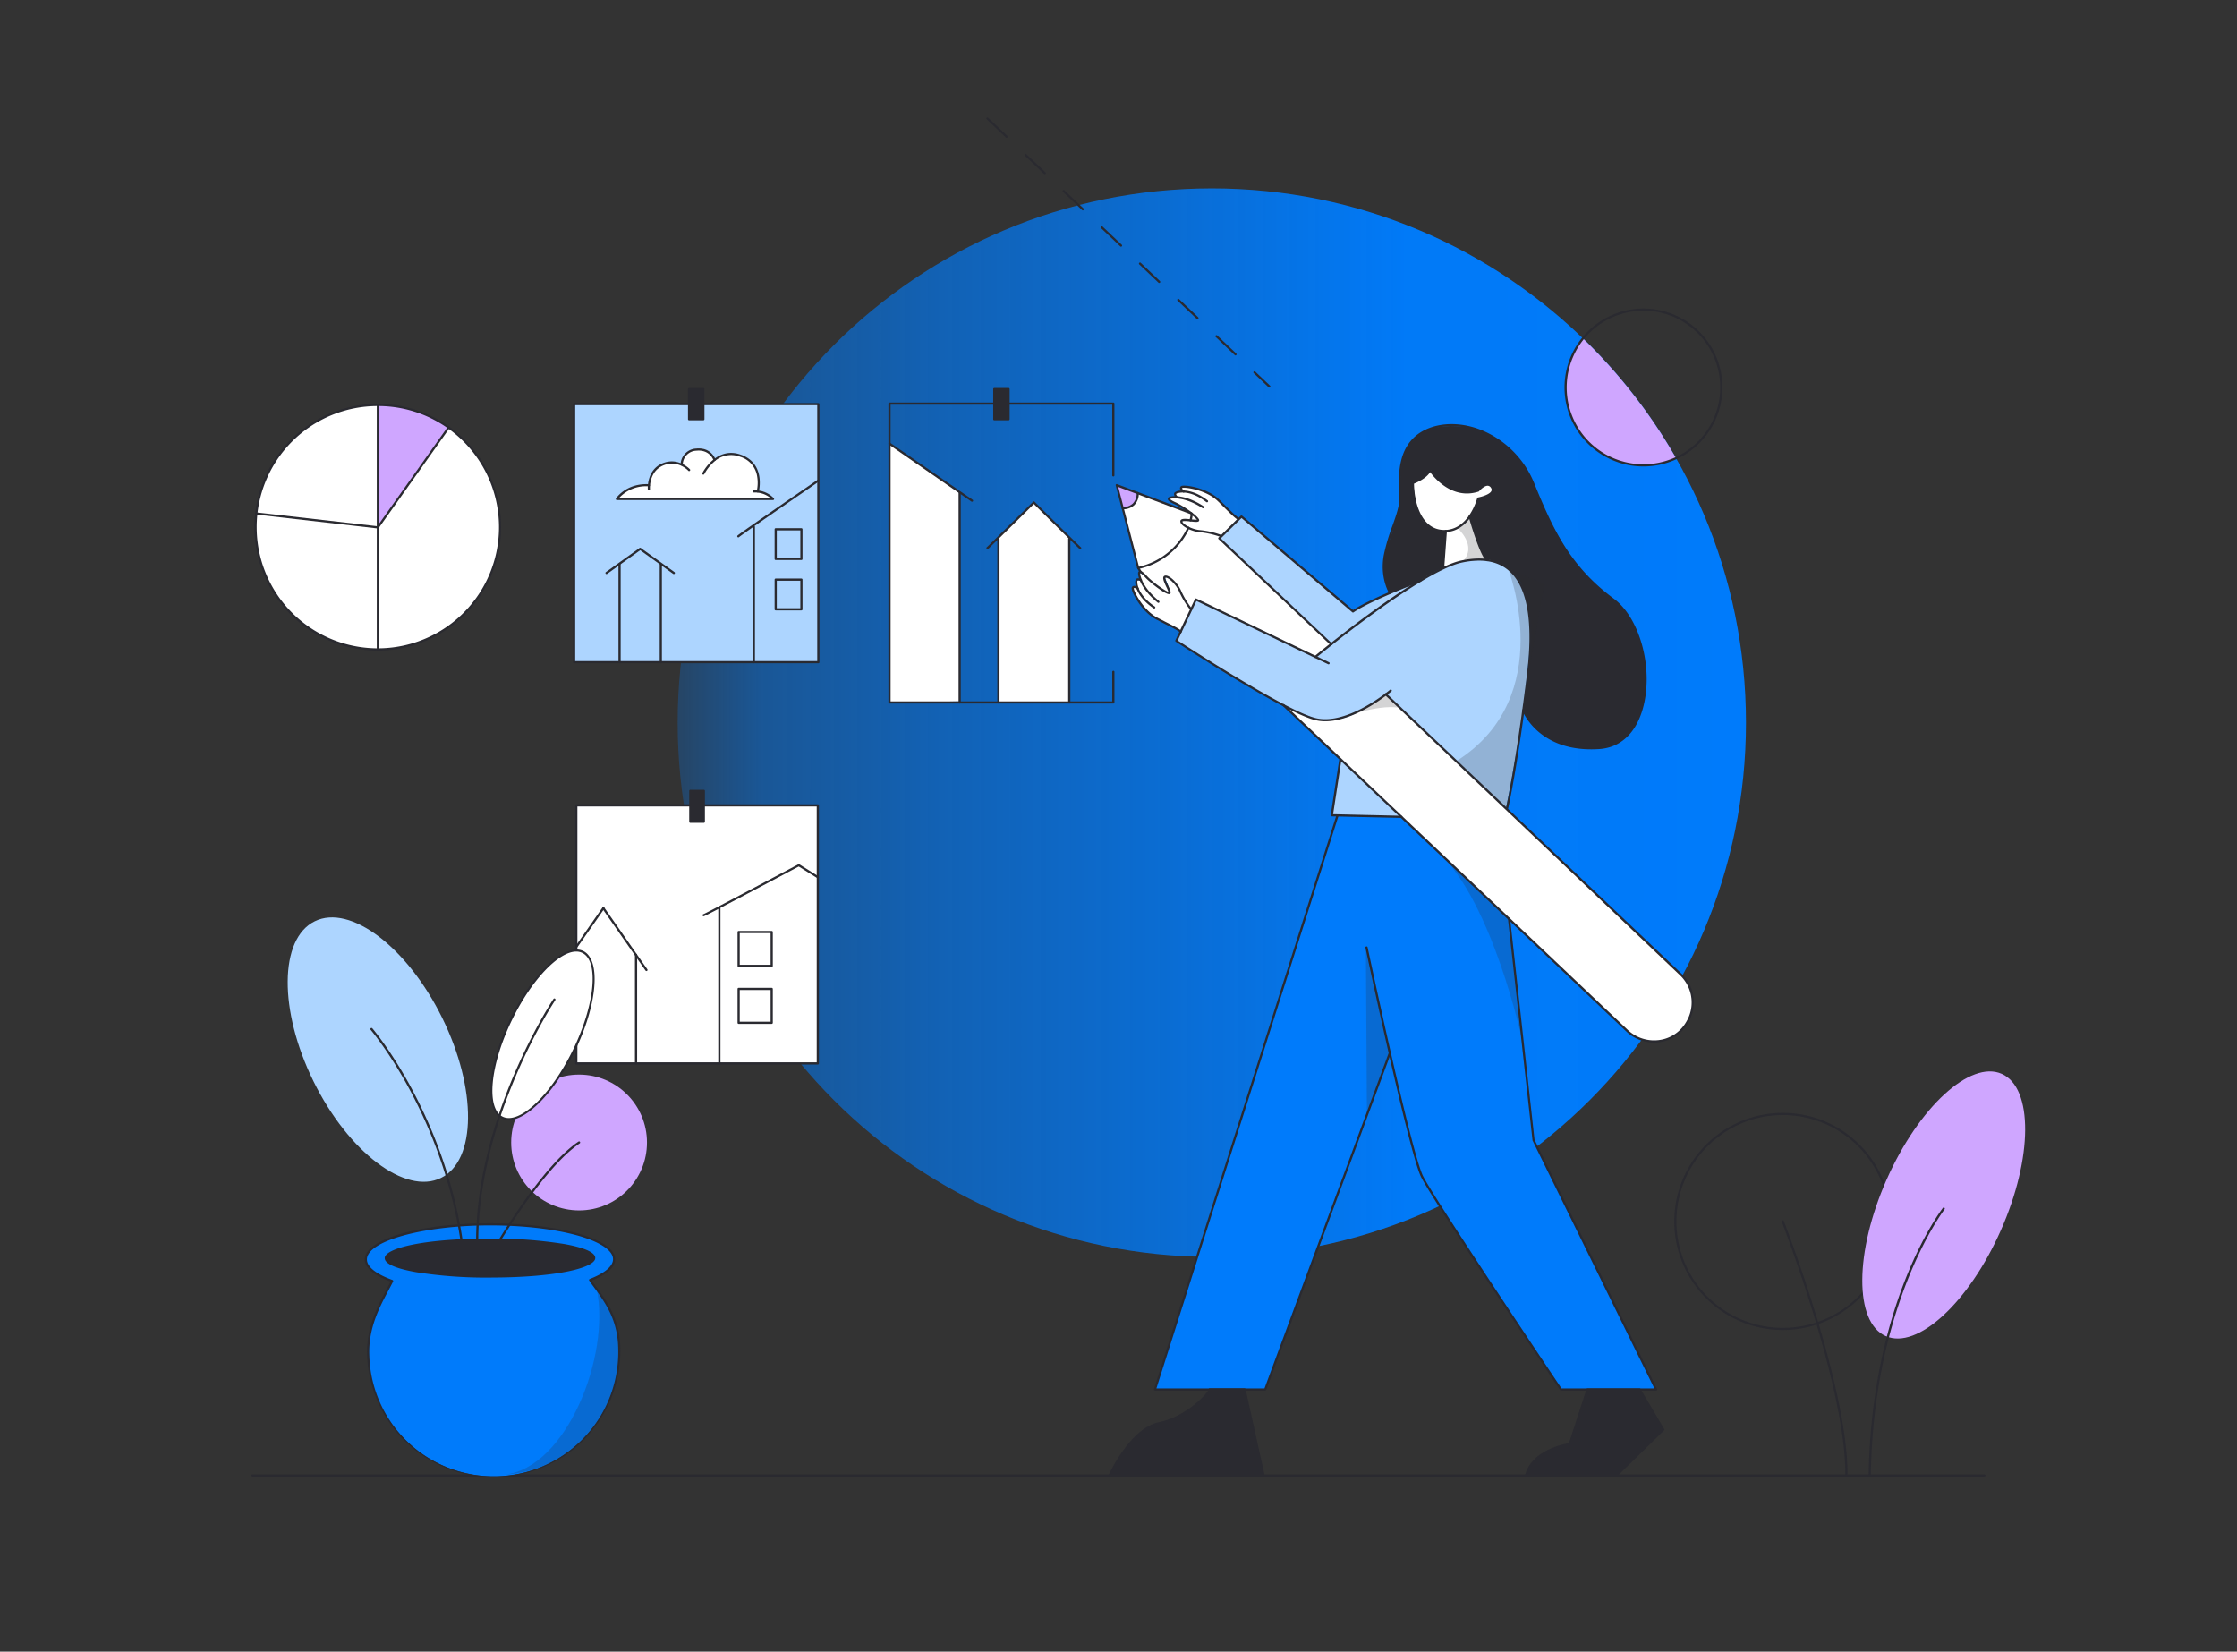<svg width="1020" height="753" fill="none" xmlns="http://www.w3.org/2000/svg"><rect width="100%" height="100%" fill="#333333" stroke="none"/><path d="M552.55 85.89c-134.514 0-243.56 109.045-243.56 243.56 0 134.514 109.046 243.56 243.56 243.56 134.515 0 243.56-109.046 243.56-243.56 0-134.515-109.045-243.56-243.56-243.56z" fill="url(#paint0_linear)"/><path d="M682.46 210.89H642.8v50.62h39.66v-50.62z" fill="#fff"/><path d="M633.64 270.2l12.77-4.83 11.59-6.14 1.08-17.36s-7.23.84-10.85-5.3c-3.62-6.14-3.73-16.52-3.73-16.52s7.11-2.89 7.71-5.9c0 0 8.8 13.86 21.58 9.64 0 0 4.7-4.54 6.38-2 1.68 2.54-2.57 4.66-2.57 4.66l-3.69 1s-2.33 7-3.46 7.87v1.45l4 12.45 3 5.63s13.66 2.65 16.8 13.1c3.14 10.45 3 12.45 3 12.45l.8 11.33-1.52 18.88-1.85 14s8 16.63 30.85 16.47c22.85-.16 23.79-22.58 23.79-22.58l1.2-6.51-.32-7.79s-1.2-15.12-9.2-25.49l-3.93-4.18-7.4-5.7-6.91-6.67-7.31-9.08s-10.93-18.16-14.22-27.32l-4.42-10.29s-10.37-18.72-28.93-20.89c-18.56-2.17-23.22 5.95-23.22 5.95s-5.71 4.66-5.79 14.54l-.64 5.22.64 7.56s-3.94 15.91-6.11 20.33c-2.17 4.42-1.68 12.53-1.68 12.53s.63 7.4 2.56 9.49z" fill="#2A2A30"/><path d="M545.25 273.33l-8.68 18.8 14.26 9.16s37.37 23 42.07 24c4.7 1 5.9 3.37 13.38 2.77A37.856 37.856 0 00620 324l10.24-5.9 1.69-1.57 54.72 52.19s6.51-32.78 8.44-49.9c1.93-17.12 2.53-24.35 2.53-24.35s4.46-39.41-23.38-39.65c0 0-15.07 1.2-27.85 10.6l-27.84 19.17-18.68 14.82-54.62-26.08z" fill="#ADD5FF"/><path d="M565.82 235.64l48.77 41 2.09 1.77 1.13-.16 9.16-4.9 9.48-4 6.27-2.57 1.53-.4s-31.91 22.74-37.53 27.4L562.52 252l-6.67-6.66 9.97-9.7zM611.34 346.25l-4.1 25.19 31.94.97-27.84-26.16z" fill="#ADD5FF"/><path d="M526.45 633.48h50.46l56.73-152.99 7.07 29.57 5.79 20.89 1.6 4.82 3.06 5.78 35.03 53.68 25.55 38.41 43.39-.16-34.55-70.71-21.53-43.39-10.77-100.29-49.1-46.68-29.81-.41-82.92 261.48z" fill="#007BFB"/><path d="M518.71 225l-9.34-3.62 2.53 10.31s6.15.72 6.81-6.69z" fill="#CFA6FF"/><path d="M518.71 225l24.53 9.16 2.53 2.17s.6.48.36.72a17.36 17.36 0 01-3.31.36l-3.38-.24-.9.3s1.87 3.19 4.28 3.86c2.785.563 5.6.963 8.43 1.2l5.19 1.63-.59 1.13 50.87 48.45-6.83 5.62-54.64-26-2 4.16-2-2.29-2.83-5.37-3.14-4.64-3.13-2.05-.9-.12-.06 1.09.6 2.53 1.38 2.35-.06 1-1.2.13-4.58-3.15-3.33-2.53-2.77-2.83-1.26-1-1-2.05-7.11-26.87a6.37 6.37 0 006.85-6.72zM765.66 470.51l.76-.7c7.27-7.07 6.86-18.91-.49-25.9L632 316.48s-14 11.09-22.66 11.33l-5.78.84-6.39-1.44-11.17-5.06 155.5 147.54c6.71 6.31 17.23 6.87 24.16.82z" fill="#fff"/><path d="M564.63 236.39a69.518 69.518 0 01-7-6.51c-2-2.47-7.65-5.79-10.72-6.63-3.07-.84-7.9-1.63-8.2-1.27-.3.36.66 1.69.66 1.69s-3.61.78-3.61 1.08c.137.615.317 1.22.54 1.81 0 0-3.2-.12-3.32.67-.12.79 8.26 5.24 8.26 5.24l4.7 4.16.06.66-3.86.18-3.07-.18-.36.48s1.39 2.53 2.29 2.65c.9.12 3.19 1.63 5.3 1.63a31.73 31.73 0 015.61.84l4.52 1.27.72.06 7.23-7.71.25-.12zM538.34 288s-4.72-3.46-7.75-4.53c-3.03-1.07-8.07-5.19-9.92-7.78-1.85-2.59-4.2-6.83-4-7.26.46-1.08 1.81 0 1.81 0s-.51-3.66-.23-3.77a14.074 14.074 0 011.88-.11s-1.21-3-.52-3.34c.69-.34 7.77 5.94 7.77 5.94l5.53 3 .64-.17-1.16-3.69-1.23-2.82.33-.5s2.85.42 3.28 1.23c.43.81 2.63 2.44 3.35 4.42a55.96 55.96 0 002.52 5.3l2.57 3.82-.52 1-3.63 8.26-.72 1zM455.09 245.21l.32 75.05h32.3l-.16-75.05-16.07-16.08-16.39 16.08zM437.57 224.79v94.98l-31.98.65V201.97l31.98 22.82z" fill="#fff"/><path opacity=".2" d="M622.79 431.95l.48 76.18 10.61-28.45-11.09-47.73zM664.62 240.79s9.16 8.07 2.41 15.06l9.52-.6 1-.24-7.55-19.89s-2.73 5.3-5.38 5.67zM694.07 474.22s-13.5-63.16-38.41-85.82l32.62 31 5.79 54.82zM611.82 327.45s15.19-6.39 26.28-4.82l-6.1-5.79-13.62 8-6.56 2.61zM687.64 259.19s23 58.33-23.47 87.74L687 368.79l3.86-18.8 4-30.54 9.48-53.19-16.7-7.07z" fill="#2A2A30"/><path d="M658.59 242.61c-11.71 0-14.84-14.1-14.84-22.44a.497.497 0 01.32-.46c.07 0 6.31-2.37 7.42-5.6a.494.494 0 01.41-.33.47.47 0 01.48.22c.08.14 8.58 13.28 21.35 9.24.49-.56 2.65-2.93 4.75-2.76a2.827 2.827 0 012.23 1.48 2.379 2.379 0 01.23 2.28c-1 2.16-5.24 3.2-6.53 3.47a27.887 27.887 0 01-3.31 7.29c-3.23 5-7.55 7.61-12.51 7.61zm-13.85-22.1c.08 8 3.07 21.11 13.85 21.11 11.16 0 14.91-14.31 14.95-14.45a.485.485 0 01.39-.37c1.45-.27 5.39-1.33 6.11-3a1.378 1.378 0 00-.18-1.35 1.851 1.851 0 00-.593-.683 1.854 1.854 0 00-.847-.317c-1.48-.09-3.41 1.78-4 2.52a.513.513 0 01-.23.15c-11.76 3.82-20-6.06-22.12-8.88-1.64 2.83-6.07 4.76-7.33 5.27z" fill="#2A2A30"/><path d="M658 259.12a.498.498 0 01-.46-.53l1.21-16.51a.498.498 0 01.718-.41.48.48 0 01.25.287c.02.062.028.128.022.193l-1.21 16.51a.496.496 0 01-.53.46zM678.12 255.87a.497.497 0 01-.26-.08c-2.86-1.73-7.64-18.29-8.18-20.17a.509.509 0 01.32-.62.501.501 0 01.376.042.508.508 0 01.234.298c2.07 7.25 5.83 18.44 7.74 19.61a.493.493 0 01-.23.92zM604.3 328.83a19.307 19.307 0 01-5.14-.66c-14.86-4.07-61.1-34.34-63.06-35.62a.5.5 0 01-.18-.63l8.92-18.8a.482.482 0 01.279-.259.468.468 0 01.192-.029c.066.003.13.019.189.048l60.5 29.05a.494.494 0 01.23.66.5.5 0 01-.66.24L545.52 274 537 292c4.46 2.91 48.4 31.42 62.42 35.26 14.53 4 34.18-12.63 34.38-12.79a.482.482 0 01.36-.123.496.496 0 01.28.873c-.73.57-16.16 13.61-30.14 13.61z" fill="#2A2A30"/><path d="M687.15 369.05h-.11a.497.497 0 01-.308-.218.486.486 0 01-.062-.372c0-.18 4.16-17.72 9.51-60.58 3-23.89.37-39.81-7.78-47.31-5.1-4.69-12.42-6.07-21.75-4.09-18.79 4-66.09 43-66.56 43.41a.499.499 0 01-.7-.07.491.491 0 01.06-.7c1.95-1.61 48-39.59 67-43.61 9.67-2 17.28-.59 22.63 4.33 8.4 7.73 11.13 23.93 8.1 48.16-5.37 42.93-9.49 60.51-9.53 60.69a.514.514 0 01-.5.36zM638.94 372.9l-31.7-.72a.502.502 0 01-.205-.049.502.502 0 01-.275-.521l3.86-25.19a.495.495 0 01.199-.332.516.516 0 01.376-.093.495.495 0 01.332.199.516.516 0 01.093.376l-3.77 24.63 31.13.71a.5.5 0 110 1l-.04-.01z" fill="#2A2A30"/><path d="M725.48 341.62c-24.57 0-31.28-17.53-31.35-17.72a.498.498 0 01.68-.612.498.498 0 01.26.272c.06.19 7.2 18.82 34.16 16.93 9-.63 15.67-6.79 18.76-17.35 5.11-17.49-.85-40.58-12.76-49.41-20-14.83-27.79-31.35-36.64-53.09a43.063 43.063 0 00-23.14-23.51c-8.35-3.46-17.14-3.75-24.1-.81C638 202 638.63 216.56 639 224.39c0 1.11.1 2.09.1 2.9 0 3.67-1.51 7.9-3.25 12.79a89.395 89.395 0 00-3.85 13.09 25.407 25.407 0 002.28 16.83.514.514 0 01-.16.69.498.498 0 01-.68-.16c-.18-.3-4.4-7.28-2.46-17.55a88.498 88.498 0 013.92-13.24c1.71-4.81 3.18-9 3.18-12.46 0-.8 0-1.76-.09-2.86-.37-8.07-1-23.09 13-29 7.21-3 16.27-2.76 24.87.8a44.073 44.073 0 0123.68 24.06c8.79 21.58 16.54 38 36.31 52.66 12.2 9.05 18.33 32.64 13.12 50.49-3.21 11-10.19 17.4-19.64 18.06-1.33.09-2.63.13-3.85.13zM543.15 278.32a.496.496 0 01-.39-.19 40.054 40.054 0 01-5-8.16c-1.35-3.5-5.26-7-6.35-6.54-.23.4.79 2.62 1.28 3.68.94 2 1.51 3.27.71 3.7-1.46.78-9-5.16-11.21-7.57-1.56-1.71-2.14-1.95-2.29-2-.13.87.87 6.53 8.59 12.74a.468.468 0 01.188.328.463.463 0 01-.017.192.498.498 0 01-.791.25c-8.56-6.88-9.3-13.26-8.86-13.92a1.006 1.006 0 01.73-.58c.46-.07 1.22.17 3.18 2.31 2.62 2.87 8.32 6.83 9.84 7.29a17.666 17.666 0 00-1-2.33c-1-2.17-1.63-3.66-1.28-4.49a.932.932 0 01.55-.54c2-.75 6.27 3.6 7.63 7.12a39.245 39.245 0 004.83 7.9.506.506 0 01-.09.7.501.501 0 01-.25.11zm-23.26-17.07v.14c0 .01 0-.13.06-.14h-.06z" fill="#2A2A30"/><path d="M526.28 277.44a.535.535 0 01-.27-.08c-6.49-4.37-8-9-8.28-10.76a3.998 3.998 0 01.11-2.44c.7-1 2.38-.25 2.57-.16a.497.497 0 01.24.66.516.516 0 01-.282.252.514.514 0 01-.378-.012c-.51-.24-1.2-.36-1.34-.17-.27.57-.23 6.32 7.91 11.8a.5.5 0 01.14.69.525.525 0 01-.42.22z" fill="#2A2A30"/><path d="M538.36 288.42a.47.47 0 01-.3-.1c-1.26-1-2.89-1.82-6.82-3.81l-3.9-2c-6.51-3.33-11-11.71-11.33-14a1.132 1.132 0 01.2-1c.9-.89 2.21-.17 2.84.39a.493.493 0 01.215.352.498.498 0 01-.124.394.498.498 0 01-.751-.006s-.95-.8-1.42-.47c-.1 1.26 4.27 10.12 10.83 13.48 1.5.77 2.78 1.42 3.89 2 4 2 5.64 2.86 7 3.92a.487.487 0 01.08.7.49.49 0 01-.41.15zM556.51 244.73a.485.485 0 01-.17 0 39.767 39.767 0 00-9-2.07c-3.75-.18-9.23-2.83-9.16-5a1.007 1.007 0 01.33-.7c.69-.59 2.29-.46 4.67-.2a18.42 18.42 0 002.56.17c-.75-1.14-6.46-5.41-10.07-7-2.66-1.18-3.11-1.82-3.2-2.29a.939.939 0 01.04-.464.941.941 0 01.26-.386c.5-.64 6.8-2 16 4a.495.495 0 01.269.316.49.49 0 01-.061.41.499.499 0 01-.748.104c-8.21-5.27-13.84-4.53-14.76-4.14 0 0 .19.48 2.59 1.55 3 1.32 11 6.6 10.73 8.23-.15.89-1.5.75-3.73.5-1.17-.12-3.59-.39-3.91 0 0 1.16 4.48 3.76 8.23 3.93a40.228 40.228 0 019.32 2.13.508.508 0 01.3.64.526.526 0 01-.49.27z" fill="#2A2A30"/><path d="M550.33 229a.515.515 0 01-.31-.1c-7.77-6-13.25-4.2-13.71-3.74-.13.17.21.79.6 1.2a.512.512 0 010 .7.497.497 0 01-.547.109.486.486 0 01-.163-.109c-.14-.15-1.38-1.51-.65-2.49a3.932 3.932 0 012.27-.88c1.8-.25 6.64-.32 12.83 4.44a.497.497 0 01.09.7.481.481 0 01-.41.17z" fill="#2A2A30"/><path d="M564.57 237a.528.528 0 01-.27-.08c-1.42-.93-2.74-2.23-5.92-5.38-.88-.87-1.9-1.88-3.12-3.07-5.26-5.16-15.06-6.49-16.21-6-.17.56.89 1.2.9 1.2a.502.502 0 01.148.127.502.502 0 01.098.37.497.497 0 01-.066.183.475.475 0 01-.488.245.474.474 0 01-.182-.065c-.74-.42-1.84-1.43-1.27-2.57a1.163 1.163 0 01.89-.51c2.29-.38 11.65 1.19 16.88 6.31l3.12 3.08c3.13 3.09 4.42 4.37 5.76 5.25a.503.503 0 01.15.69.516.516 0 01-.42.22zM519 259.44a.503.503 0 01-.48-.37l-9.8-37.77a.487.487 0 01.386-.604.486.486 0 01.264.024l34 12.83a.498.498 0 01.24.621.498.498 0 01-.59.309L509.89 222l9.45 36.39a32.34 32.34 0 0022.09-18 .508.508 0 01.66-.25.497.497 0 01.24.66 33.306 33.306 0 01-23.28 18.63l-.05.01z" fill="#2A2A30"/><path d="M542.84 237.71h-.13a.503.503 0 01-.35-.61 15.87 15.87 0 00.53-2.86.51.51 0 01.133-.359.495.495 0 01.347-.161.52.52 0 01.52.48 17.033 17.033 0 01-.57 3.16.501.501 0 01-.48.35zM520.1 261.25a.49.49 0 01-.42-.24l-1.13-1.8a.508.508 0 01.16-.69.502.502 0 01.68.16l1.13 1.81a.498.498 0 01-.42.76zM607 294.2a.512.512 0 01-.34-.14l-51.06-48.27a.556.556 0 01-.15-.36.511.511 0 01.15-.36l10.12-9.94a.51.51 0 01.67 0l50.58 43c7.84-5.29 29.63-13.54 30.57-13.89a.5.5 0 01.35.93c-.23.08-23.22 8.78-30.67 14a.502.502 0 01-.61 0l-50.52-43-9.43 9.27 50.68 47.92a.474.474 0 01.147.35.496.496 0 01-.147.35.522.522 0 01-.34.14zM754.21 475.3a18.45 18.45 0 01-12.7-5.07L584.9 321.87a.498.498 0 01-.043-.732.498.498 0 01.733.012l156.6 148.36a17.45 17.45 0 0013.9 4.69 16.58 16.58 0 0012-7.11 21.531 21.531 0 001.72-3 17.115 17.115 0 00-3.89-19.56L631.55 316.92a.499.499 0 11.68-.72l134.36 127.56a18.1 18.1 0 014.11 20.69 22.046 22.046 0 01-1.8 3.2 17.628 17.628 0 01-5.526 5.168 17.627 17.627 0 01-7.184 2.372c-.658.071-1.319.108-1.98.11zM512.13 232.2h-.26a.498.498 0 01-.438-.337.485.485 0 01-.022-.193.497.497 0 01.164-.338.494.494 0 01.356-.122 6.828 6.828 0 004.53-1.58 6.366 6.366 0 001.8-4.83.5.5 0 01.85-.343.494.494 0 01.14.353 7.373 7.373 0 01-2.13 5.56 7.591 7.591 0 01-4.99 1.83zM904.84 673.19H115.11a.503.503 0 01-.5-.5.5.5 0 01.5-.5h789.73a.5.5 0 110 1z" fill="#2A2A30"/><path d="M723.8 633.48l-8 24.91s-16.87 2.25-19.93 14.3H737l21.37-20.89-10.77-18.32h-23.8z" fill="#2A2A30"/><path d="M737 673.19h-41.17a.502.502 0 01-.48-.62c1.29-5.08 5.23-9.23 11.39-12a35.946 35.946 0 018.64-2.62l8-24.62a.475.475 0 01.47-.35h23.78a.505.505 0 01.43.25l10.77 18.32a.51.51 0 01-.08.61l-21.38 20.89a.502.502 0 01-.37.14zm-40.48-1h40.28l21-20.48L747.3 634h-23.14l-7.93 24.56a.484.484 0 01-.4.34c-.17 0-15.99 2.25-19.34 13.3l.03-.01zM567.43 633.48l8.67 39.21h-70.23s9.65-21.05 22.66-23.78c13.01-2.73 23-13.66 23-15.43h15.9z" fill="#2A2A30"/><path d="M576.1 673.19h-70.23a.503.503 0 01-.41-.23.495.495 0 010-.47 74.324 74.324 0 016.5-11c5.43-7.55 11-12 16.51-13.12 13-2.73 22.57-13.71 22.59-14.94a.511.511 0 01.5-.5h15.91a.5.5 0 01.48.39l8.68 39.22a.504.504 0 01-.1.42.512.512 0 01-.43.23zm-69.44-1h68.83L567 634h-15.1c-1.14 3-10.9 12.82-23.26 15.41-11.29 2.35-20.16 19.13-21.98 22.79v-.01z" fill="#2A2A30"/><path d="M576.91 634h-50.3a.5.5 0 01-.4-.207.516.516 0 01-.08-.443l83.25-261.74a.5.5 0 01.799-.227.488.488 0 01.151.527L527.28 633h49.28l56.59-152.8a.482.482 0 01.259-.28.493.493 0 01.657.251c.055.119.06.256.014.379l-56.71 153.1a.489.489 0 01-.46.35z" fill="#2A2A30"/><path d="M755.13 634h-43.39a.516.516 0 01-.41-.22c-.58-.86-57.93-86.29-63.35-97.13-5.42-10.84-24.56-100.75-25.37-104.58a.478.478 0 01.38-.58.488.488 0 01.59.38c.2.93 19.91 93.59 25.29 104.34 5.25 10.49 59.88 91.93 63.13 96.79h42.33l-55.57-113.08a.805.805 0 010-.17L687.59 419a.488.488 0 01.096-.368.493.493 0 01.7-.075.498.498 0 01.184.333l11.12 100.68 55.89 113.7a.482.482 0 01-.191.666.51.51 0 01-.259.064z" fill="#2A2A30"/><path d="M204.55 194.92a55.74 55.74 0 01-32.26 101.19v-55.67l32.26-45.52z" fill="#fff"/><path d="M204.55 194.92l-32.26 45.52v-55.81a55.445 55.445 0 0132.26 10.29z" fill="#CFA6FF"/><path d="M172.29 240.44v55.67a55.723 55.723 0 01-39.423-16.32 55.727 55.727 0 01-16.327-39.42c0-2.098.117-4.195.35-6.28l55.4 6.35z" fill="#fff"/><path d="M172.29 184.63v55.81l-55.4-6.35a55.736 55.736 0 0155.4-49.46z" fill="#fff"/><path d="M172.29 296.61A56.312 56.312 0 01116 240.37c.001-2.115.118-4.228.35-6.33a56.233 56.233 0 0138.824-47.26 56.233 56.233 0 0172.631 44.949 56.245 56.245 0 01-24.977 55.83 56.237 56.237 0 01-30.578 9.051h.04zm0-111.48a55.156 55.156 0 00-55.25 55.22 55.232 55.232 0 0026.511 47.173 55.233 55.233 0 0074.869-16.808 55.236 55.236 0 00-14.16-75.415 54.851 54.851 0 00-31.97-10.17z" fill="#2A2A30"/><path d="M172.29 296.61a.5.5 0 01-.5-.5V184.63c0-.133.053-.26.146-.354a.504.504 0 01.708 0 .504.504 0 01.146.354v111.48a.501.501 0 01-.5.5z" fill="#2A2A30"/><path d="M172.29 240.93h-.06l-55.4-6.34a.504.504 0 01-.44-.55.502.502 0 01.55-.44l55.11 6.31 32.09-45.28a.496.496 0 01.889.393.48.48 0 01-.079.177l-32.26 45.52a.467.467 0 01-.4.21zM507.64 320.75H405.59a.497.497 0 01-.5-.49V184a.497.497 0 01.5-.49h102.05a.492.492 0 01.5.49v32.73a.498.498 0 01-.5.5.5.5 0 01-.5-.5v-32.22H406.09v135.25h101.06v-13.44c0-.133.053-.26.146-.354a.504.504 0 01.707 0 .5.5 0 01.147.354v13.94a.488.488 0 01-.51.49z" fill="#2A2A30"/><path d="M459.87 177.39h-6.51v13.74h6.51v-13.74z" fill="#2A2A30"/><path d="M459.87 191.62h-6.51a.488.488 0 01-.49-.49v-13.75a.489.489 0 01.49-.49h6.51a.497.497 0 01.5.49v13.75a.498.498 0 01-.5.49zm-6-1h5.51v-12.74h-5.51v12.74zM841.88 672.79a.496.496 0 01-.35-.147.491.491 0 01-.14-.353c.17-20.62-7.71-50.85-14.34-72.57-7.2-23.57-14.53-42.48-14.6-42.67a.493.493 0 01.28-.64.48.48 0 01.64.28c.08.19 7.42 19.13 14.63 42.73 6.65 21.79 14.55 52.13 14.38 72.88a.496.496 0 01-.147.35.484.484 0 01-.353.14z" fill="#2A2A30"/><path d="M372.9 367.19H262.77v117.64H372.9V367.19z" fill="#fff"/><path d="M372.9 485.33H262.77a.513.513 0 01-.5-.5V367.19a.5.5 0 01.5-.5H372.9a.503.503 0 01.5.5v117.64a.5.5 0 01-.5.5zm-109.63-1H372.4V367.69H263.27v116.64z" fill="#2A2A30"/><path d="M320.92 360.56h-6.17v14.08h6.17v-14.08z" fill="#2A2A30"/><path d="M320.92 375.14h-6.17a.496.496 0 01-.35-.147.494.494 0 01-.14-.353v-14.08a.494.494 0 01.49-.5h6.17a.498.498 0 01.5.5v14.08a.5.5 0 01-.5.5zm-5.67-1h5.17v-13.09h-5.17v13.09zM328 485.32a.491.491 0 01-.49-.49v-70.78a.5.5 0 111 0v70.78a.488.488 0 01-.51.49z" fill="#2A2A30"/><path d="M320.92 417.75a.5.5 0 01-.56-.44.506.506 0 01.44-.56c1.35-.49 31.61-16.53 43.18-22.69a.498.498 0 01.5 0l8.68 5.43a.507.507 0 01.16.69.49.49 0 01-.68.15l-8.44-5.28c-10.28 5.47-42.39 22.52-43.2 22.65l-.08.05zM351.88 440.85H336.8a.497.497 0 01-.5-.49v-15.44a.5.5 0 01.5-.5h15.08a.501.501 0 01.5.5v15.44a.504.504 0 01-.5.49zm-14.58-1h14.08v-14.44H337.3v14.44zM351.88 466.8H336.8a.513.513 0 01-.5-.5v-15.44a.5.5 0 01.5-.5h15.08a.501.501 0 01.5.5v15.44a.514.514 0 01-.149.351.514.514 0 01-.351.149zm-14.58-1h14.08v-14.45H337.3v14.45zM290 485.32a.49.49 0 01-.49-.49v-49.5a.5.5 0 011 0v49.5a.485.485 0 01-.151.354.488.488 0 01-.359.136z" fill="#2A2A30"/><path d="M294.76 442.71a.52.52 0 01-.41-.21l-19.65-28.17a.502.502 0 01.14-.674.502.502 0 01.68.104l19.65 28.17a.5.5 0 01-.41.78z" fill="#2A2A30"/><path d="M262.77 432.23a.49.49 0 01-.4-.78l12.33-17.69a.51.51 0 01.69-.12.5.5 0 01.13.69L263.18 432a.492.492 0 01-.41.23zM455.25 320.75a.497.497 0 01-.5-.49v-74.57c0-.133.053-.26.146-.354a.504.504 0 01.708 0 .504.504 0 01.146.354v74.57a.5.5 0 01-.5.49z" fill="#2A2A30"/><path d="M450.27 250.36a.526.526 0 01-.42-.22c-.068-.109-.093-.239-.068-.366a.505.505 0 01.198-.314c.68-.55 15.38-15.08 21-20.64a.474.474 0 01.35-.147.49.49 0 01.35.147.48.48 0 010 .7c-4.83 4.78-20.64 20.43-21.13 20.75a.528.528 0 01-.28.09zM487.55 320.75a.491.491 0 01-.49-.49v-74.57a.5.5 0 111 0v74.57a.49.49 0 01-.151.354.49.49 0 01-.359.136z" fill="#2A2A30"/><path d="M492.53 250.36a.528.528 0 01-.27-.08c-.48-.32-16.29-16-21.13-20.75a.502.502 0 01.16-.809.5.5 0 01.38 0c.06.026.115.063.16.109 5.63 5.57 20.37 20.15 21 20.65a.496.496 0 01-.016.793.491.491 0 01-.284.097v-.01zM437.57 320.75a.489.489 0 01-.49-.49V224.8a.5.5 0 011 0v95.46a.488.488 0 01-.51.49z" fill="#2A2A30"/><path d="M443.2 228.75a.52.52 0 01-.29-.09l-37.6-26a.503.503 0 01-.204-.317.478.478 0 01.079-.368.503.503 0 01.317-.204.478.478 0 01.368.079l37.61 26a.483.483 0 01.205.32.488.488 0 01-.085.37.481.481 0 01-.4.21z" fill="#2A2A30"/><path d="M281.17 227.41h70.88s-3-3.74-6.51-3.74c0 0 2.77-11.69-6.75-15.43 0 0-7.59-3.13-12.9 1.45 0 0-2.65-4.7-7.95-4.7a7.457 7.457 0 00-7 4.58l-.25 2.17s-6.26-1.57-9.88.48c-3.62 2.05-5.3 9-5.3 9s-9.39-.44-14.34 6.19z" fill="#fff"/><path d="M372.9 184.01H262.01v117.64H372.9V184.01z" fill="#ADD5FF"/><path d="M281.17 227.41h70.88a8.467 8.467 0 00-6.51-3.74s3.61-10.37-7.47-15.91a12.772 12.772 0 00-6.338-.601 12.772 12.772 0 00-5.842 2.531s-2.41-6.15-8.44-5.06c-6.03 1.09-6.75 7.11-6.75 7.11s-7.23-2.05-10.48 1-4.7 8.56-4.7 8.56-7.11-1.37-14.35 6.11z" fill="#fff"/><path d="M373.14 302.39H261.77a.498.498 0 01-.462-.3.496.496 0 01-.038-.19V184.26a.5.5 0 01.5-.5h111.37a.499.499 0 01.5.5V301.9a.479.479 0 01-.148.35.487.487 0 01-.352.14zm-110.88-1h110.38V184.75H262.26v116.64z" fill="#2A2A30"/><path d="M320.71 177.39h-6.51v13.74h6.51v-13.74z" fill="#2A2A30"/><path d="M320.71 191.62h-6.51a.5.5 0 01-.5-.49v-13.75a.504.504 0 01.5-.49h6.51a.497.497 0 01.5.49v13.75a.497.497 0 01-.5.49zm-6-1h5.51v-12.74h-5.52l.01 12.74zM343.73 302.39a.5.5 0 01-.5-.49v-61.72a.498.498 0 01.5-.5.5.5 0 01.5.5v61.72a.497.497 0 01-.5.49z" fill="#2A2A30"/><path d="M336.66 245a.5.5 0 01-.48-.617.492.492 0 01.15-.253c1.61-1.45 35.1-24.45 36.53-25.43a.502.502 0 01.768.308.487.487 0 01-.071.374.487.487 0 01-.137.138c-12.05 8.27-35.18 24.22-36.43 25.35a.472.472 0 01-.33.13zM365.43 255.34h-11.74a.492.492 0 01-.49-.49v-13.54a.501.501 0 01.14-.353.5.5 0 01.35-.147h11.74a.496.496 0 01.35.147.494.494 0 01.14.353v13.54a.49.49 0 01-.49.49zm-11.24-1h10.74V241.8h-10.74v12.54zM365.43 278.3h-11.74a.492.492 0 01-.49-.49v-13.54a.497.497 0 01.49-.5h11.74a.498.498 0 01.49.5v13.54a.49.49 0 01-.49.49zm-11.24-1h10.74v-12.53h-10.74v12.53zM301.3 302.39a.491.491 0 01-.49-.49v-44.6a.5.5 0 111 0v44.6a.49.49 0 01-.317.458.473.473 0 01-.193.032z" fill="#2A2A30"/><path d="M307.25 261.73a.52.52 0 01-.29-.09l-15.27-10.93a.498.498 0 01-.11-.69.51.51 0 01.69-.12l15.27 10.93a.503.503 0 01-.064.845.466.466 0 01-.226.055zM282.5 302.39a.497.497 0 01-.5-.49v-44.6a.5.5 0 111 0v44.6a.5.5 0 01-.5.49z" fill="#2A2A30"/><path d="M276.55 261.73a.49.49 0 01-.4-.21.501.501 0 01.11-.69l15.27-10.93a.5.5 0 01.69.12.5.5 0 01-.11.69l-15.27 10.93a.523.523 0 01-.29.09zM352.49 228H281.3a.497.497 0 01-.499-.518.502.502 0 01.079-.252c.19-.28 4.71-7 15-6.49a.501.501 0 01.47.52.469.469 0 01-.52.47 16.624 16.624 0 00-13.51 5.27h68.92a10.999 10.999 0 00-7.49-2.46.484.484 0 01-.366-.126.473.473 0 01-.154-.354.497.497 0 01.48-.51 11.676 11.676 0 019.16 3.63.494.494 0 01-.119.729.495.495 0 01-.261.081v.01z" fill="#2A2A30"/><path d="M345.54 224.52h-.13a.503.503 0 01-.35-.61c.477-2.121.551-4.312.22-6.46a11.116 11.116 0 00-7.74-9.2 11.44 11.44 0 00-12.14 2.46 19.97 19.97 0 00-4.25 5.42.5.5 0 01-.66.23.508.508 0 01-.23-.67c.06-.12 6.23-12.45 17.61-8.38 11.38 4.07 8.18 16.69 8.13 16.84a.498.498 0 01-.46.37z" fill="#2A2A30"/><path d="M310.83 212.23a.5.5 0 01-.453-.303.499.499 0 01-.037-.187 7.463 7.463 0 017.07-7.25c7-.71 8.85 5 8.87 5.08a.502.502 0 01-.338.585.495.495 0 01-.612-.285c-.07-.21-1.71-5-7.82-4.39a6.401 6.401 0 00-6.18 6.26.496.496 0 01-.147.35.485.485 0 01-.353.14z" fill="#2A2A30"/><path d="M295.88 223.56a.502.502 0 01-.5-.45c0-.09-.67-8.71 6.57-11.83 7.24-3.12 12.56 2.6 12.62 2.65a.502.502 0 010 .7.497.497 0 01-.355.148.493.493 0 01-.355-.148c-.19-.21-4.91-5.24-11.49-2.41s-6 10.51-6 10.84a.496.496 0 01-.266.478.492.492 0 01-.184.052l-.04-.03zM812.91 606.37a49.504 49.504 0 01-45.732-30.557 49.505 49.505 0 0110.73-53.945 49.507 49.507 0 0153.945-10.73 49.503 49.503 0 0130.557 45.732 49.558 49.558 0 01-49.5 49.5zm0-98a48.509 48.509 0 00-47.578 57.974 48.513 48.513 0 0066.142 35.354 48.513 48.513 0 0029.946-44.818 48.56 48.56 0 00-48.51-48.52v.01z" fill="#2A2A30"/><path d="M264.04 551.84c17.099 0 30.96-13.861 30.96-30.96s-13.861-30.96-30.96-30.96-30.96 13.861-30.96 30.96 13.861 30.96 30.96 30.96z" fill="#CFA6FF"/><path d="M178.78 584c-7.5-2.71-12-6.12-12-9.82 0-8.83 25.34-16 56.6-16s56.61 7.13 56.62 16c0 3.53-4.07 6.8-10.95 9.45 4.59 6.7 12.67 15.39 13.26 29.84A57.237 57.237 0 01227.42 673a57.24 57.24 0 01-59.53-54.91c-.6-14.93 6.93-26.09 10.89-34.09z" fill="#007BFB"/><path d="M225.1 673.51a57.73 57.73 0 01-57.71-55.43c-.51-12.67 4.9-22.83 8.84-30.24.66-1.24 1.29-2.43 1.85-3.55-7.7-2.87-11.78-6.35-11.78-10.09 0-9.24 25.08-16.5 57.1-16.51h.1c15.13 0 29.35 1.66 40.07 4.68 10.92 3.08 16.94 7.26 16.94 11.78 0 3.55-3.68 6.89-10.67 9.68.58.84 1.22 1.71 1.88 2.61 4.72 6.47 10.6 14.53 11.1 27a57.72 57.72 0 01-15.256 41.477 57.704 57.704 0 01-40.124 18.523c-.78.06-1.57.07-2.34.07zm-1.6-114.83h-.1c-30.41 0-56.11 7.12-56.1 15.52 0 3.32 4.13 6.64 11.64 9.35a.532.532 0 01.3.28.536.536 0 010 .41c-.63 1.28-1.35 2.63-2.11 4.07-4.13 7.69-9.24 17.33-8.74 29.69a56.774 56.774 0 0037.001 51.591 56.77 56.77 0 0076.439-56.171c-.49-12.15-6.27-20.07-10.91-26.43-.81-1.1-1.57-2.15-2.25-3.15a.494.494 0 01-.07-.43.493.493 0 01.3-.31c6.85-2.64 10.62-5.84 10.62-9 0-4-5.91-7.92-16.22-10.82-10.63-2.95-24.76-4.6-39.8-4.6z" fill="#2A2A30"/><path d="M223.41 581.96c26.234 0 47.5-3.756 47.5-8.39 0-4.633-21.266-8.39-47.5-8.39-26.233 0-47.5 3.757-47.5 8.39 0 4.634 21.267 8.39 47.5 8.39z" fill="#2A2A30"/><path d="M223.29 582.46a203.592 203.592 0 01-33.55-2.46c-6.53-1.15-14.32-3.2-14.32-6.41 0-4.31 16.81-8.89 48-8.91h.13a203.482 203.482 0 0133.55 2.45c6.53 1.15 14.32 3.2 14.32 6.41 0 4.31-16.82 8.89-48 8.91l-.13.01zm.24-16.78h-.13c-22.23 0-47 3.27-47 7.92 0 .71 1 3.23 13.5 5.43a202.515 202.515 0 0033.38 2.44h.12c22.23 0 47-3.27 47-7.92 0-.71-1-3.23-13.51-5.43a202.282 202.282 0 00-33.36-2.44z" fill="#2A2A30"/><path opacity=".2" d="M272.07 587.68c6.38 30.32-13.72 81.68-42.06 84.61 0 0 23.52-.67 37.87-17.38 14.35-16.71 15.22-31.74 14.45-42.62-.77-10.88-10.26-24.61-10.26-24.61z" fill="#2A2A30"/><path d="M201.079 537.029c16.209-7.976 16.461-40.633.563-72.943-15.898-32.309-41.926-52.035-58.135-44.059-16.21 7.976-16.462 40.633-.564 72.943 15.899 32.309 41.927 52.035 58.136 44.059z" fill="#ADD5FF"/><path d="M261.742 478.736c10.138-20.869 11.921-40.913 3.983-44.77-7.939-3.856-22.593 9.936-32.731 30.805-10.138 20.869-11.921 40.913-3.983 44.77 7.939 3.856 22.593-9.936 32.731-30.805z" fill="#fff"/><path d="M231.87 510.69a6.866 6.866 0 01-3.07-.68c-8.17-4-6.49-24.35 3.75-45.43s25.23-35 33.4-31c8.17 4 6.48 24.35-3.76 45.43-9.06 18.63-21.84 31.68-30.32 31.68zm30.86-76.86c-8 0-20.39 12.87-29.29 31.19-10 20.58-11.89 40.37-4.21 44.1 7.68 3.73 22.07-10 32.07-30.57 10-20.59 11.89-40.37 4.21-44.1a6.188 6.188 0 00-2.78-.62z" fill="#2A2A30"/><path d="M217.61 569.93a.477.477 0 01-.453-.294.494.494 0 01-.037-.186C215.68 510.9 252 455.92 252.4 455.37a.497.497 0 01.658-.084.502.502 0 01.162.644c-.37.54-36.54 55.27-35.11 113.49a.502.502 0 01-.49.51h-.01zM211.36 572.84a.488.488 0 01-.49-.44c-7.34-62.27-41.52-102.51-41.87-102.91a.498.498 0 01.05-.7.492.492 0 01.7 0c.35.4 34.73 40.85 42.1 103.44a.502.502 0 01-.1.365.495.495 0 01-.33.185l-.06.06zM224.59 571.42a.542.542 0 01-.25-.06.5.5 0 01-.234-.302.483.483 0 01.054-.378c.21-.38 21.88-38.28 39.6-50.21a.49.49 0 01.69.13.51.51 0 01-.13.69c-17.53 11.81-39.09 49.5-39.3 49.88a.504.504 0 01-.43.25z" fill="#2A2A30"/><path d="M912.326 560.886c14.609-33.014 14.788-64.94.399-71.307-14.388-6.367-37.896 15.235-52.506 48.25-14.609 33.015-14.788 64.94-.399 71.307 14.388 6.367 37.896-15.235 52.506-48.25z" fill="#CFA6FF"/><path d="M852.53 673.19a.496.496 0 01-.35-.147.481.481 0 01-.14-.353c.62-41.34 9.79-72.28 17.36-91 8.22-20.26 16.41-30.89 16.49-31a.497.497 0 01.682-.066.499.499 0 01.108.676c-.33.42-32.46 42.59-33.65 121.36a.484.484 0 01-.5.53zM578.77 176.7a.453.453 0 01-.34-.14l-6.72-6.38a.5.5 0 11.68-.72l6.72 6.38a.496.496 0 01.118.544.5.5 0 01-.458.316zm-15.42-14.65a.492.492 0 01-.34-.14l-8.7-8.27a.492.492 0 01.68-.71l8.7 8.26a.484.484 0 01.109.54.484.484 0 01-.109.16.484.484 0 01-.34.16zM546 145.51a.499.499 0 01-.34-.13l-8.7-8.27a.502.502 0 01.326-.886.53.53 0 01.2.045c.062.029.118.07.164.121l8.7 8.27a.5.5 0 01-.35.85zM528.56 129a.471.471 0 01-.35-.14l-8.69-8.26a.5.5 0 11.68-.72l8.7 8.27a.5.5 0 01-.34.85zm-17.4-16.53a.492.492 0 01-.34-.14l-8.7-8.26a.5.5 0 11.68-.72l8.7 8.26a.484.484 0 01.109.54.484.484 0 01-.265.264.483.483 0 01-.184.036v.02zm-17.4-16.53a.512.512 0 01-.34-.14l-8.7-8.27a.506.506 0 01-.208-.359.502.502 0 01.724-.495c.064.033.12.078.164.134l8.7 8.27a.48.48 0 01.147.35.495.495 0 01-.147.35.519.519 0 01-.34.14v.02zm-17.4-16.54a.501.501 0 01-.34-.13l-8.7-8.27a.503.503 0 010-.7.488.488 0 01.7 0l8.7 8.27a.498.498 0 010 .7.48.48 0 01-.36.11v.02zM459 62.85a.443.443 0 01-.34-.14l-8.7-8.26a.506.506 0 01-.208-.359.502.502 0 01.724-.495c.064.033.12.078.164.134l8.7 8.27a.498.498 0 010 .7.508.508 0 01-.34.15z" fill="#2A2A30"/><path d="M764.23 208.9a244.58 244.58 0 00-42.45-54.6 35.51 35.51 0 0042.45 54.6z" fill="#CFA6FF"/><path d="M749.37 212.66a35.996 35.996 0 01-33.26-22.223 36.007 36.007 0 017.804-39.233 36.008 36.008 0 0139.233-7.803 35.996 35.996 0 0122.223 33.259 36.062 36.062 0 01-36 36zm0-71a35 35 0 1035 35 35.047 35.047 0 00-35-35.03v.03z" fill="#2A2A30"/><defs><linearGradient id="paint0_linear" x1="796.085" y1="329.45" x2="308.99" y2="329.45" gradientUnits="userSpaceOnUse"><stop stop-color="#007BFB"/><stop offset=".32" stop-color="#007BFB" stop-opacity=".98"/><stop offset=".54" stop-color="#007BFB" stop-opacity=".8"/><stop offset=".74" stop-color="#007BFB" stop-opacity=".66"/><stop offset=".92" stop-color="#007BFB" stop-opacity=".5"/><stop offset="1" stop-color="#007BFB" stop-opacity=".25"/></linearGradient></defs></svg>